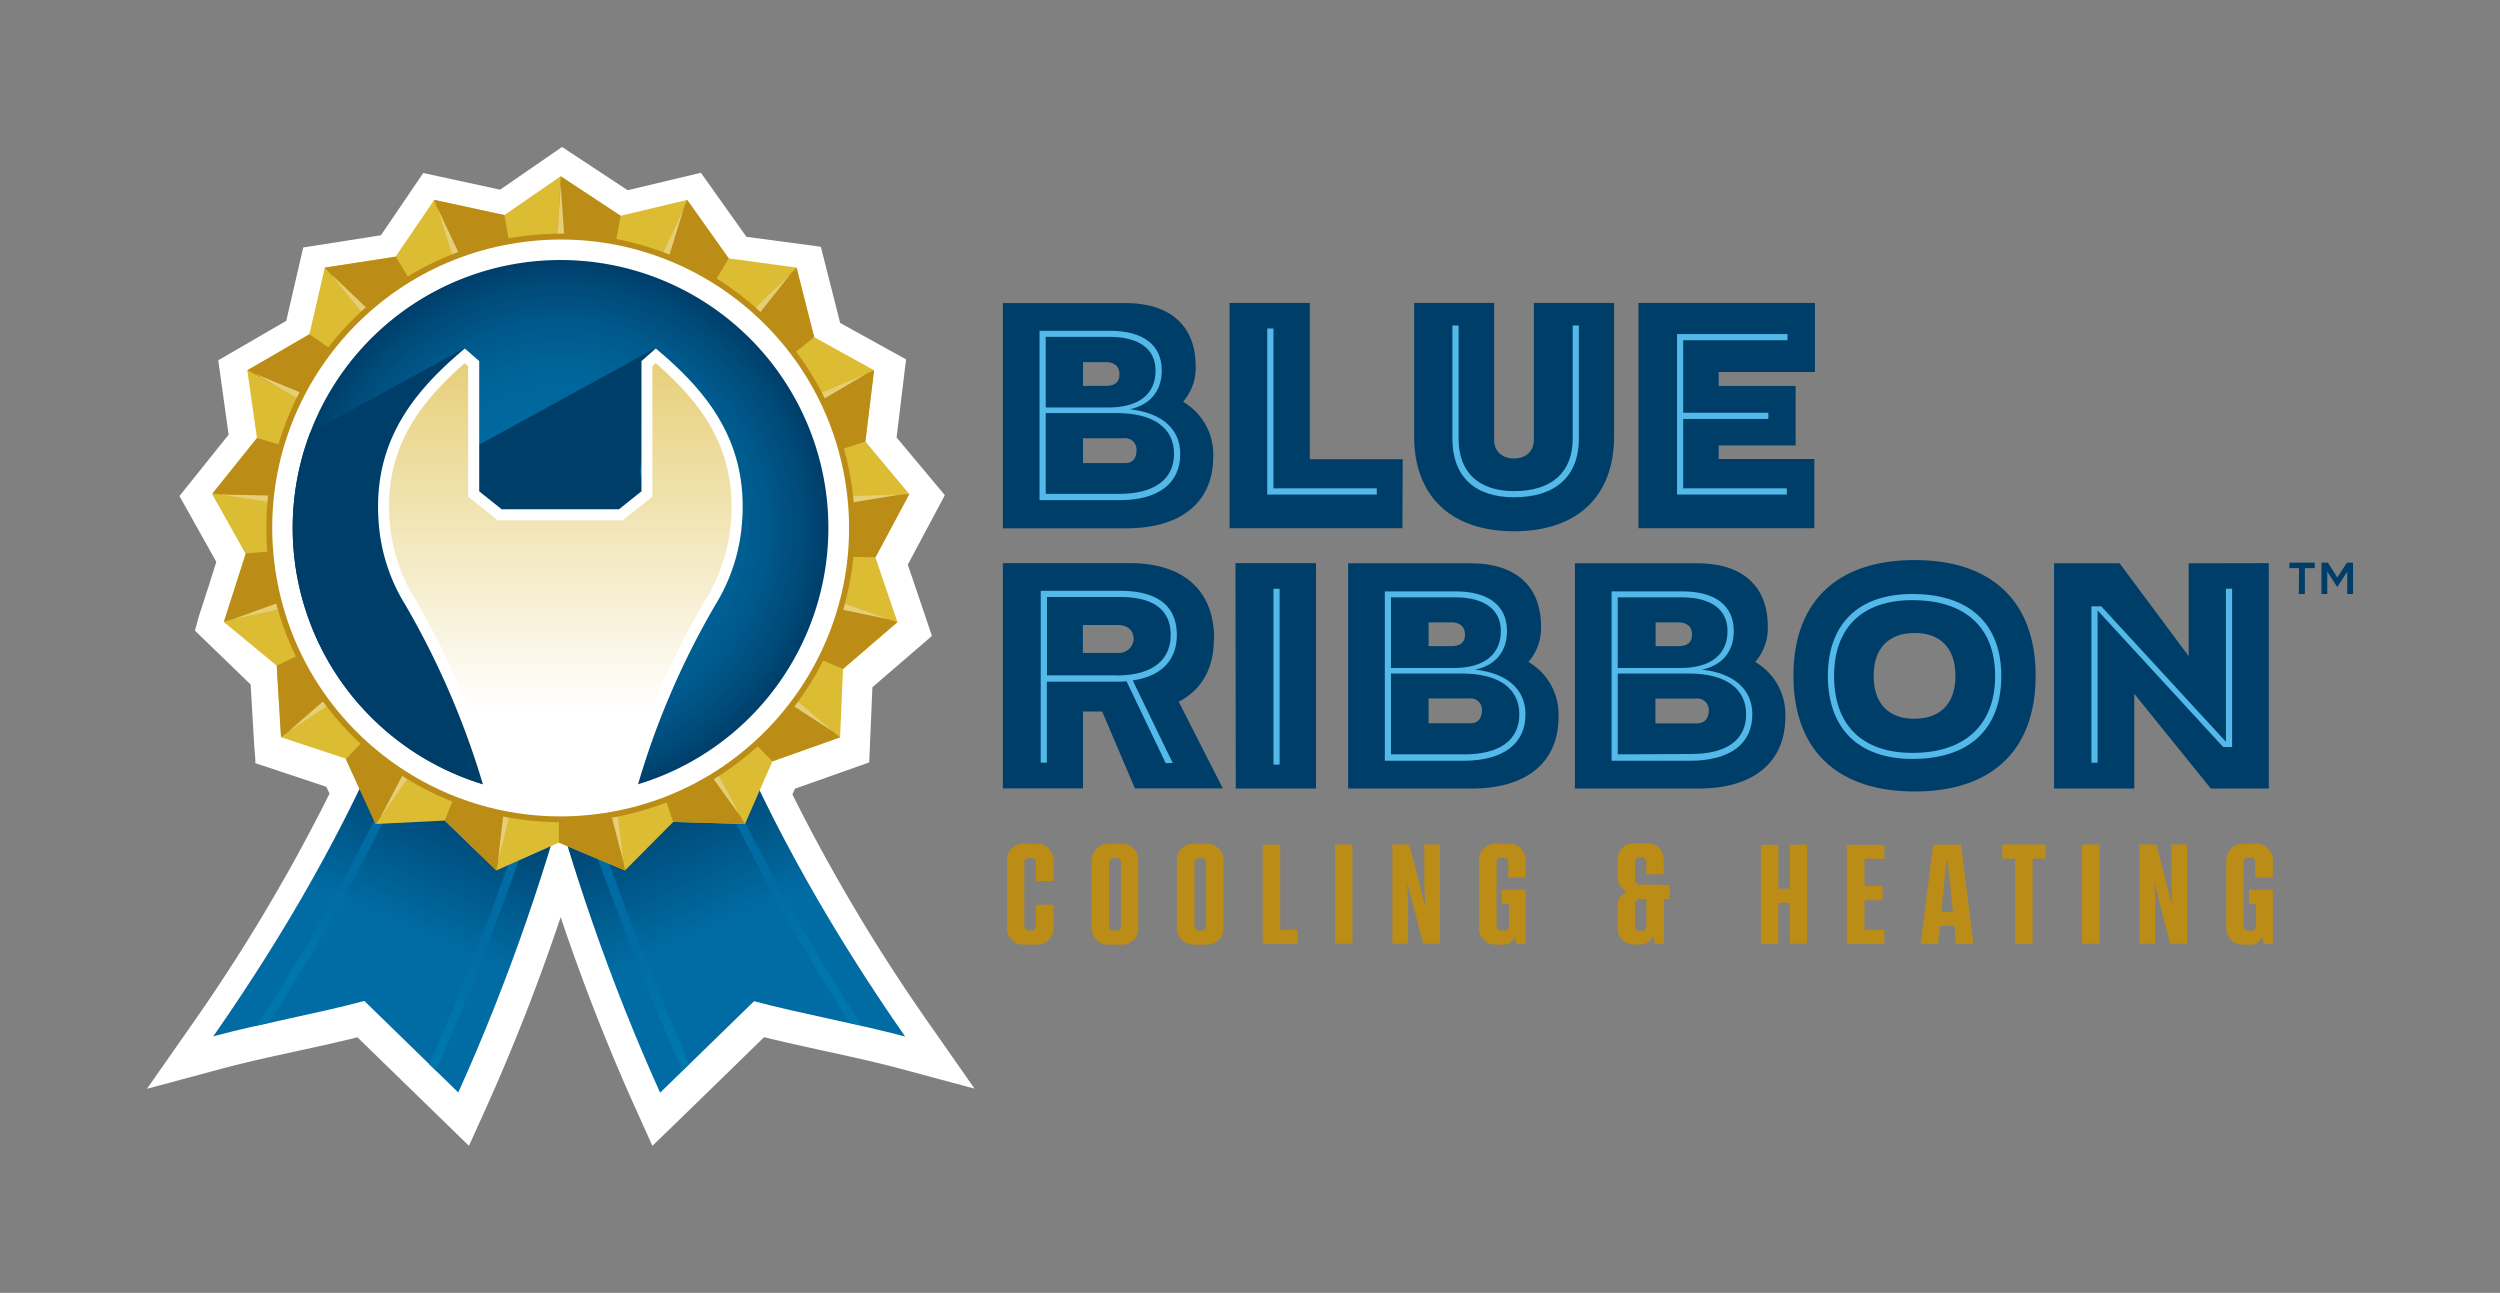 <svg id="Layer_1" data-name="Layer 1" xmlns="http://www.w3.org/2000/svg" xmlns:xlink="http://www.w3.org/1999/xlink" viewBox="0 0 504 260.64"><rect x="0" y="0" width="504" height="260.64" fill="#808080" stroke="none"/><defs><style>.cls-1{fill:none;}.cls-14,.cls-2{fill:#003e6a;}.cls-10,.cls-3{fill:#bc8d16;}.cls-12,.cls-4{fill:#fff;}.cls-10,.cls-11,.cls-13,.cls-14,.cls-15,.cls-4,.cls-5,.cls-6,.cls-7,.cls-8,.cls-9{fill-rule:evenodd;}.cls-5{fill:url(#linear-gradient);}.cls-6{fill:url(#linear-gradient-2);}.cls-7{fill:url(#linear-gradient-3);}.cls-8{fill:url(#linear-gradient-4);}.cls-9{fill:#dbbc33;}.cls-11{fill:#e6ce76;}.cls-13{fill:url(#radial-gradient);}.cls-15{fill:url(#linear-gradient-5);}.cls-16{fill:#52b9e9;}</style><linearGradient id="linear-gradient" x1="78.4" y1="185.92" x2="91.23" y2="156.11" gradientUnits="userSpaceOnUse"><stop offset="0" stop-color="#006ca3"/><stop offset="1" stop-color="#003e6a"/></linearGradient><linearGradient id="linear-gradient-2" x1="81.77" y1="184.78" x2="74.18" y2="201.58" gradientUnits="userSpaceOnUse"><stop offset="0" stop-color="#006ca3"/><stop offset="1" stop-color="#0077ac"/></linearGradient><linearGradient id="linear-gradient-3" x1="147.07" y1="185.92" x2="134.24" y2="156.11" xlink:href="#linear-gradient"/><linearGradient id="linear-gradient-4" x1="143.65" y1="184.38" x2="151.26" y2="201.38" xlink:href="#linear-gradient-2"/><radialGradient id="radial-gradient" cx="113.03" cy="106.43" r="54.03" gradientUnits="userSpaceOnUse"><stop offset="0" stop-color="#006ca3"/><stop offset="0.38" stop-color="#006aa1"/><stop offset="0.6" stop-color="#006498"/><stop offset="0.77" stop-color="#00588b"/><stop offset="0.92" stop-color="#004977"/><stop offset="1" stop-color="#003e6a"/></radialGradient><linearGradient id="linear-gradient-5" x1="112.96" y1="71.06" x2="112.96" y2="143.74" gradientUnits="userSpaceOnUse"><stop offset="0" stop-color="#e6ce76"/><stop offset="1" stop-color="#fff"/></linearGradient></defs><rect class="cls-1" width="504" height="260.64"/><path class="cls-2" d="M225.31,131.63h-7V126h7c2.05,0,3.24,1.06,3.24,2.92A3,3,0,0,1,225.31,131.63Zm19.28-39.58A12.26,12.26,0,0,0,238.5,81a10.42,10.42,0,0,0,2.55-7.15c0-8.15-5.1-12.75-14.19-12.75H202.17v45.41h25C238.19,106.48,244.59,101.19,244.59,92.05ZM218.34,77.8V73h4.54c1.81,0,2.8.87,2.8,2.49s-1,2.3-2.8,2.3Zm8.52,15.55h-8.52v-5h8.15a2.3,2.3,0,0,1,2.62,2.49C229.11,92.42,228.3,93.35,226.86,93.35Zm78.38,13.75c12.69,0,20.16-7,20.16-19.16V61.07H309.22V88.69c0,2.3-1.61,3.73-4,3.73s-4-1.43-4-3.73V61.07H285.09V87.94C285.09,100.07,292.56,107.1,305.24,107.1Zm60.53-14.56H346.49V89.81H362v-12H346.49V75h19.4V61.07H330.31v45.41h35.46Zm-69.3,53.27H288v-5h8.15a2.3,2.3,0,0,1,2.61,2.49C298.71,144.88,297.9,145.81,296.47,145.81ZM386,112.91c-15.67,0-24.44,8.4-24.44,23.32s8.77,23.33,24.44,23.33,24.38-8.4,24.38-23.33S401.6,112.91,386,112.91Zm0,32c-5.29,0-8.27-3.11-8.27-8.65s3-8.64,8.27-8.64,8.21,3.11,8.21,8.64S391.21,144.88,386,144.88Zm55.24-31.35v18.72l-13.93-18.72H414.1v45.41h16.17v-19.1l15.43,19.1h11.69V113.53Zm-87.4,19.9a10.37,10.37,0,0,0,2.55-7.15c0-8.15-5.1-12.75-14.18-12.75H317.5v45.41h24.94c11.07,0,17.48-5.29,17.48-14.43A12.25,12.25,0,0,0,353.82,133.43Zm-45.71,0a10.41,10.41,0,0,0,2.54-7.15c0-8.15-5.1-12.75-14.18-12.75H271.78v45.41h24.94c11.07,0,17.48-5.29,17.48-14.43A12.26,12.26,0,0,0,308.11,133.43Zm-59,25.51h16.18V113.53H249.07Zm33.66-66.4H264.06V61.07H247.89v45.41h34.84Zm59.46,53.27h-8.52v-5h8.15a2.3,2.3,0,0,1,2.61,2.49C344.43,144.88,343.62,145.81,342.19,145.81ZM288,130.26v-4.79h4.54c1.81,0,2.8.87,2.8,2.49s-1,2.3-2.8,2.3Zm-43.23-1.43c0-9.76-6.1-15.3-17-15.3H202.17v45.41h16.17V143.45h3.86l6.6,15.49h17.72l-8.89-17.48C242.23,139.09,244.72,134.8,244.72,128.83Zm89,1.43v-4.79h4.54c1.8,0,2.8.87,2.8,2.49s-1,2.3-2.8,2.3Z" transform="translate(0 0)"/><path class="cls-3" d="M203,187.05V173.49a3.28,3.28,0,0,1,3.39-3.38H209a3.26,3.26,0,0,1,3.38,3.38v4.13h-3.53V174a.88.88,0,0,0-1-1h-.42a.88.88,0,0,0-.93,1V186.6a.87.87,0,0,0,.93,1h.42a.88.88,0,0,0,1-1v-4.21h3.53v4.66a3.26,3.26,0,0,1-3.38,3.39h-2.6A3.28,3.28,0,0,1,203,187.05Z" transform="translate(0 0)"/><path class="cls-3" d="M220.1,187.05V173.49a3.28,3.28,0,0,1,3.39-3.38h2.6a3.26,3.26,0,0,1,3.39,3.38v13.56a3.27,3.27,0,0,1-3.39,3.39h-2.6A3.29,3.29,0,0,1,220.1,187.05Zm4.89.53a.88.88,0,0,0,1-1V174a.88.88,0,0,0-1-1h-.42a.88.88,0,0,0-.94,1V186.6a.87.87,0,0,0,.94,1Z" transform="translate(0 0)"/><path class="cls-3" d="M237.27,187.05V173.49a3.28,3.28,0,0,1,3.39-3.38h2.6a3.26,3.26,0,0,1,3.39,3.38v13.56a3.27,3.27,0,0,1-3.39,3.39h-2.6A3.29,3.29,0,0,1,237.27,187.05Zm4.89.53a.88.88,0,0,0,1-1V174a.88.88,0,0,0-1-1h-.42a.87.87,0,0,0-.93,1V186.6a.87.87,0,0,0,.93,1Z" transform="translate(0 0)"/><path class="cls-3" d="M261.56,187.44v2.85h-7v-20h3.53v17.19Z" transform="translate(0 0)"/><path class="cls-3" d="M269.13,170.25h3.53v20h-3.53Z" transform="translate(0 0)"/><path class="cls-3" d="M290.31,170.25v20h-3.39l-3.16-12.14h-.06l.17,3.39v8.75h-3.16v-20h3.39l3.13,12.08h.09l-.17-3.84v-8.24Z" transform="translate(0 0)"/><path class="cls-3" d="M304.07,176.91v-3a.88.88,0,0,0-1-1h-.43a.88.88,0,0,0-.93,1V186.6a.87.87,0,0,0,.93,1h.65a.87.87,0,0,0,.93-1v-4.35h-1.47V179.4h4.8v10.89h-1.8l-.37-1.44a2.47,2.47,0,0,1-2.63,1.59h-1.18a3.28,3.28,0,0,1-3.39-3.39V173.49a3.28,3.28,0,0,1,3.39-3.38h2.6a3.26,3.26,0,0,1,3.38,3.38v3.42Z" transform="translate(0 0)"/><path class="cls-3" d="M336.6,178.41v2.85h-1.16v9h-1.81l-.39-1.63a2.52,2.52,0,0,1-2.54,1.78h-1.19a3.27,3.27,0,0,1-3.39-3.39v-4.27a3,3,0,0,1,2-3,3,3,0,0,1-2-3v-3.36a3.23,3.23,0,0,1,3.36-3.38h2.57a3.25,3.25,0,0,1,3.36,3.38v2.88h-3.53v-2.45a.87.87,0,0,0-.93-1h-.4a.87.87,0,0,0-.93,1v3.5a.88.88,0,0,0,.93,1Zm-4.69,8.21v-5.36h-1.33a.87.87,0,0,0-.93,1v4.4a.87.87,0,0,0,.93,1h.4A.87.87,0,0,0,331.91,186.62Z" transform="translate(0 0)"/><path class="cls-3" d="M364.33,170.25v20H360.8V182h-2.29v8.33H355v-20h3.53v8.84h2.29v-8.84Z" transform="translate(0 0)"/><path class="cls-3" d="M375.88,173.1v5.5h3.65v2.88h-3.65v6h4v2.85h-7.57v-20h7.57v2.85Z" transform="translate(0 0)"/><path class="cls-3" d="M394,186.65h-2.91l-.37,3.64h-3.5l2.51-20h5.62l2.49,20h-3.48Zm-.29-2.79-.79-7.71-.31-2.63h-.17l-.31,2.63-.76,7.71Z" transform="translate(0 0)"/><path class="cls-3" d="M412.37,173.1h-2.6v17.19h-3.53V173.1h-2.57v-2.85h8.7Z" transform="translate(0 0)"/><path class="cls-3" d="M419.74,170.25h3.53v20h-3.53Z" transform="translate(0 0)"/><path class="cls-3" d="M440.92,170.25v20h-3.39l-3.16-12.14h-.06l.17,3.39v8.75h-3.16v-20h3.39l3.13,12.08h.09l-.17-3.84v-8.24Z" transform="translate(0 0)"/><path class="cls-3" d="M454.67,176.91v-3a.88.88,0,0,0-1-1h-.42a.88.88,0,0,0-.93,1V186.6a.87.87,0,0,0,.93,1h.65a.87.87,0,0,0,.93-1v-4.35H453.4V179.4h4.8v10.89h-1.8l-.37-1.44a2.48,2.48,0,0,1-2.63,1.59h-1.18a3.28,3.28,0,0,1-3.39-3.39V173.49a3.28,3.28,0,0,1,3.39-3.38h2.59a3.26,3.26,0,0,1,3.39,3.38v3.42Z" transform="translate(0 0)"/><path class="cls-4" d="M72.06,209.12c-4,1-8.19,1.91-12.32,2.81l-4.07.89c-3.46.77-7.36,1.66-10.89,2.61L29.63,219.5l9-12.87A362.23,362.23,0,0,0,66.43,160l-.64-1.38L57.92,156l-6.44-2.14h0l0-.69L51.23,150,50.53,138,39.3,127.14l.69-2.58L42.12,118l1.49-4.73L36.18,100l9.91-12.37L44,72.63l13.71-7.95,3.42-14.79,15.66-2.46,8.54-12.55,15.49,3.36,12.49-8.61,13.23,8.72,14.76-3.52,9.18,12.92,15,2,3.9,15.36,13.28,7.34-1.91,15.74,9.73,11.64-7.47,14,4.87,14.37-12,10.34-.65,15.16L160.26,159l-.51,1.16a361.36,361.36,0,0,0,27.72,46.44l9,12.87-15.15-4.07c-4.53-1.22-9.81-2.38-14.92-3.49-4.15-.91-8.4-1.84-12.36-2.82L145.94,217v0l-10.18,9.9h0L131.52,231l-3.35-7.44c-5.58-12.36-10.65-25.32-15.14-38.66-4.48,13.34-9.55,26.29-15.13,38.66L94.54,231Z" transform="translate(0 0)"/><path class="cls-5" d="M129.77,75l-32.71.63C92,123.19,72.11,167.18,43,208.92c9.34-2.52,21.11-4.62,30.45-7.13l18.94,18.45C112.68,175.28,124.61,126.62,129.77,75Z" transform="translate(0 0)"/><path class="cls-6" d="M104.83,172.83c-3.21,9-8.67,23.85-13.63,35.43-1.1,2.56-2.21,5.11-3.32,7.59l-1.33-1.3c1-2.28,2-4.62,3-7C94.54,196,100,181.23,103.19,172.25l1.64.58ZM78.05,164.1c-4.09,8.27-8.62,16.79-13.37,25-3.42,5.92-7,11.69-10.54,17.13l-2.45.55c3.89-5.83,7.75-12.1,11.48-18.55,4.73-8.2,9.25-16.69,13.32-24.92Z" transform="translate(0 0)"/><path class="cls-7" d="M95.7,75l32.71.63c5.08,47.61,25,91.6,54.07,133.34-9.35-2.52-21.11-4.62-30.46-7.13l-18.94,18.45C112.79,175.28,100.86,126.62,95.7,75Z" transform="translate(0 0)"/><path class="cls-8" d="M120.21,172.31c3.22,9,9.13,24.37,14.08,35.95,1.1,2.56,2.21,5.11,3.32,7.59l1.33-1.3c-1-2.28-2-4.62-3-7-4.94-11.54-10.84-26.87-14-35.85l-1.65.58Zm27.23-8.21c4.09,8.27,8.62,16.79,13.38,25,3.41,5.92,7,11.69,10.53,17.13l2.46.55c-3.9-5.83-7.76-12.1-11.48-18.55-4.74-8.2-9.25-16.69-13.33-24.92Z" transform="translate(0 0)"/><polygon class="cls-9" points="113.03 35.53 125.11 43.5 138.53 40.3 146.91 52.09 160.58 53.95 164.14 67.97 176.21 74.65 174.46 89.01 183.31 99.6 176.49 112.36 180.92 125.42 169.95 134.86 169.36 148.64 155.72 153.48 150.19 166.11 135.72 165.7 126 175.48 112.67 169.87 100.06 175.48 89.66 165.43 75.88 166.11 69.81 152.98 56.71 148.64 55.79 134.2 45.15 125.42 49.51 111.63 42.76 99.6 51.8 88.31 49.86 74.65 62.37 67.39 65.48 53.95 79.78 51.7 87.54 40.3 101.68 43.36 113.03 35.53"/><polygon class="cls-10" points="126 175.48 112.67 169.87 112.7 164.36 123.85 163.35 126 175.48"/><polygon class="cls-10" points="150.19 166.11 135.72 165.7 133.96 160.47 144.17 155.88 150.19 166.11"/><polygon class="cls-10" points="100.07 175.49 89.67 165.42 91.7 160.29 102.54 163.41 100.07 175.49"/><polygon class="cls-10" points="75.75 166.24 69.72 153.08 73.47 149.04 82.26 155.69 75.75 166.24"/><polygon class="cls-10" points="56.64 148.64 55.79 134.2 60.75 131.8 66.75 141.28 56.64 148.64"/><polygon class="cls-10" points="45.14 125.32 49.58 111.56 55.08 111.12 57.26 122.17 45.14 125.32"/><polygon class="cls-10" points="42.83 99.5 51.81 88.31 57.25 89.87 55.37 100.78 42.83 99.5"/><polygon class="cls-10" points="49.86 74.65 62.37 67.39 67.14 70.69 60.9 80.63 49.86 74.65"/><polygon class="cls-10" points="65.48 53.95 79.79 51.77 82.64 56.49 73.71 63.35 65.48 53.95"/><polygon class="cls-10" points="87.54 40.3 101.68 43.36 102.66 48.78 91.86 52.03 87.54 40.3"/><polygon class="cls-10" points="113.03 35.53 125.11 43.5 124.14 48.85 112.44 47.86 113.03 35.53"/><polygon class="cls-10" points="138.53 40.3 146.91 52.09 144.15 56.7 133.58 51.6 138.53 40.3"/><polygon class="cls-10" points="160.58 53.95 164.14 67.97 159.99 71.28 151.92 62.75 160.58 53.95"/><polygon class="cls-10" points="176.21 74.65 174.46 89.01 169.47 90.63 164.99 79.78 176.21 74.65"/><polygon class="cls-10" points="183.31 99.6 176.49 112.36 171.27 112.23 170.94 100.49 183.31 99.6"/><polygon class="cls-10" points="180.92 125.42 169.95 134.86 165.25 132.85 169.12 121.77 180.92 125.42"/><polygon class="cls-10" points="169.36 148.64 155.72 153.48 152.05 149.75 159.75 140.89 169.36 148.64"/><polygon class="cls-11" points="113.03 37.21 116.63 88.11 137.9 41.86 122.86 90.62 159.41 55.18 127.77 95.22 174.65 75.36 130.69 101.27 181.57 99.69 131.22 107.97 179.24 124.88 129.29 114.41 167.96 147.52 125.18 119.72 149.27 164.57 119.42 123.18 125.68 173.71 112.79 124.33 100.38 173.71 106.2 123.01 76.8 164.57 100.53 119.39 58.1 147.52 96.56 113.98 46.83 124.88 94.8 107.49 44.49 99.69 95.51 100.81 51.42 75.36 98.58 94.83 66.66 55.18 103.61 90.37 88.17 41.86 109.91 88.02 113.03 37.21"/><path class="cls-10" d="M113,47.11a59.32,59.32,0,1,1-59.31,59.32A59.32,59.32,0,0,1,113,47.11Z" transform="translate(0 0)"/><circle class="cls-12" cx="113.03" cy="106.43" r="58.14" transform="translate(-14.6 18.04) rotate(-8.57)"/><path class="cls-13" d="M113,52.42a54,54,0,1,1-54,54A54,54,0,0,1,113,52.42Z" transform="translate(0 0)"/><path class="cls-14" d="M129,95.21,132,70.26,90.81,92.81l2.67-22.55L62.55,87.2a54,54,0,0,0,6.39,50.42,54.86,54.86,0,0,0,31.12,21.24l.43.11.43.1.38.08-3.7-31.7,8.44,21.4,9.36,11.53a55.5,55.5,0,0,0,6.49-.67l12.48-47.09Z" transform="translate(0 0)"/><path class="cls-4" d="M76.51,107.11c-2-17.27,6.42-27.81,17.2-36.85l2.9,2.53V99.05l4.53,3.62h23.65l4.53-3.62V72.79l2.89-2.53c10.79,9,19.24,19.58,17.21,36.85A36.82,36.82,0,0,1,144.18,122,161.51,161.51,0,0,0,128,160.33a56.88,56.88,0,0,1-30.14-.48A166.22,166.22,0,0,0,81.75,122,36.52,36.52,0,0,1,76.51,107.11Z" transform="translate(0 0)"/><path class="cls-15" d="M93.7,73.21C83.25,82.32,77,92,78.72,106.85a35.29,35.29,0,0,0,5,14A164.29,164.29,0,0,1,99.2,156.6c.15.48.94,3.48,1.08,4a49.27,49.27,0,0,0,13.47,1.69A48.6,48.6,0,0,0,125.47,161c.21-.75,1.1-4,1.33-4.8a162,162,0,0,1,15.46-35.35,35.28,35.28,0,0,0,4.94-14c1.71-14.84-4.52-24.53-15-33.64l-.68.59v26.32l-.84.67-4.53,3.62-.61.49H100.35l-.61-.49-4.53-3.62-.83-.67V73.8Z" transform="translate(0 0)"/><path class="cls-16" d="M294.05,88.44V65.61H292.8V88.44c0,7.59,4.48,11.81,12.44,11.81,8.34,0,13.06-4.22,13.06-11.81V65.61h-1.24V88.44c0,6.78-4.23,10.57-11.82,10.57C298.09,99,294.05,95.22,294.05,88.44Z" transform="translate(0 0)"/><path class="cls-16" d="M353.27,144c0-5-3.68-8.28-10.14-9,4.1-.87,6.4-3.67,6.4-7.78,0-5.16-3.73-8-10.45-8H324.9v34.15H341C348.85,153.28,353.27,149.92,353.27,144Zm-27.13-23.58H339c5.91,0,9.27,2.43,9.27,6.78,0,4.79-3.42,7.47-9.52,7.47H326.14Zm0,31.66v-16.3h14.31c7.4,0,11.57,3,11.57,8.22S348,152,341,152Z" transform="translate(0 0)"/><polygon class="cls-16" points="449.99 150.6 449.99 118.69 448.75 118.69 448.75 149.54 423.62 122.24 421.63 122.24 421.63 153.77 422.87 153.77 422.87 123.05 448.19 150.6 449.99 150.6"/><rect class="cls-16" x="256.73" y="118.69" width="1.24" height="35.45"/><path class="cls-16" d="M307.54,144c0-5-3.67-8.28-10.13-9,4.1-.87,6.4-3.67,6.4-7.78,0-5.16-3.73-8-10.45-8H279.18v34.15h16.11C303.13,153.28,307.54,149.92,307.54,144Zm-27.12-23.58H293.3c5.91,0,9.27,2.43,9.27,6.78,0,4.79-3.42,7.47-9.52,7.47H280.42Zm0,31.66v-16.3h14.31c7.4,0,11.57,3,11.57,8.22s-4,8.08-11.07,8.08Z" transform="translate(0 0)"/><polygon class="cls-16" points="255.48 66.23 255.48 99.7 277.56 99.7 277.56 98.45 256.73 98.45 256.73 66.23 255.48 66.23"/><path class="cls-16" d="M403.46,136.29c0-10.57-6.47-16.54-17.91-16.54-10.89,0-17.05,6-17.05,16.54S374.66,153,385.55,153C397,153,403.46,147,403.46,136.29Zm-33.71,0c0-9.76,5.66-15.3,15.8-15.3,10.69,0,16.67,5.54,16.67,15.3s-6,15.49-16.67,15.49C375.41,151.78,369.75,146.19,369.75,136.29Z" transform="translate(0 0)"/><polygon class="cls-16" points="360.36 68.59 360.36 67.35 338.09 67.35 338.09 99.7 360.23 99.7 360.23 98.45 339.33 98.45 339.33 84.46 356.5 84.46 356.5 83.21 339.33 83.21 339.33 68.59 360.36 68.59"/><path class="cls-16" d="M237.25,128c0-5.72-3.73-8.89-11.44-8.89h-16v34.64h1.24V137.42h14a19.67,19.67,0,0,0,2.06-.07L235,153.84h1.43l-8.08-16.67C234.08,136.36,237.25,133.12,237.25,128Zm-12.12,8.15H211.07v-15.8h14.68c7,0,10.26,2.74,10.26,7.65C236,133.25,232.09,136.17,225.13,136.17Z" transform="translate(0 0)"/><path class="cls-16" d="M234.21,74.69c0-5.16-3.74-8-10.45-8H209.57v34.14h16.11c7.84,0,12.26-3.35,12.26-9.32,0-5-3.67-8.28-10.14-9C231.91,81.59,234.21,78.8,234.21,74.69Zm2.48,16.8c0,5.16-4,8.08-11.07,8.08h-14.8V83.28h14.31C232.53,83.28,236.69,86.26,236.69,91.49Zm-13.24-9.34H210.82V67.91h12.87c5.91,0,9.27,2.43,9.27,6.78C233,79.48,229.54,82.15,223.45,82.15Z" transform="translate(0 0)"/><path class="cls-2" d="M463.49,114.54h-1.95v-1.11h5.12v1.11h-2v5.21h-1.22Zm4.52-1.11h1.29l1.91,3,1.91-3h1.25v6.32H473.2v-4.49l-1.95,3h-.12l-1.95-3v4.49H468Z" transform="translate(0 0)"/></svg>